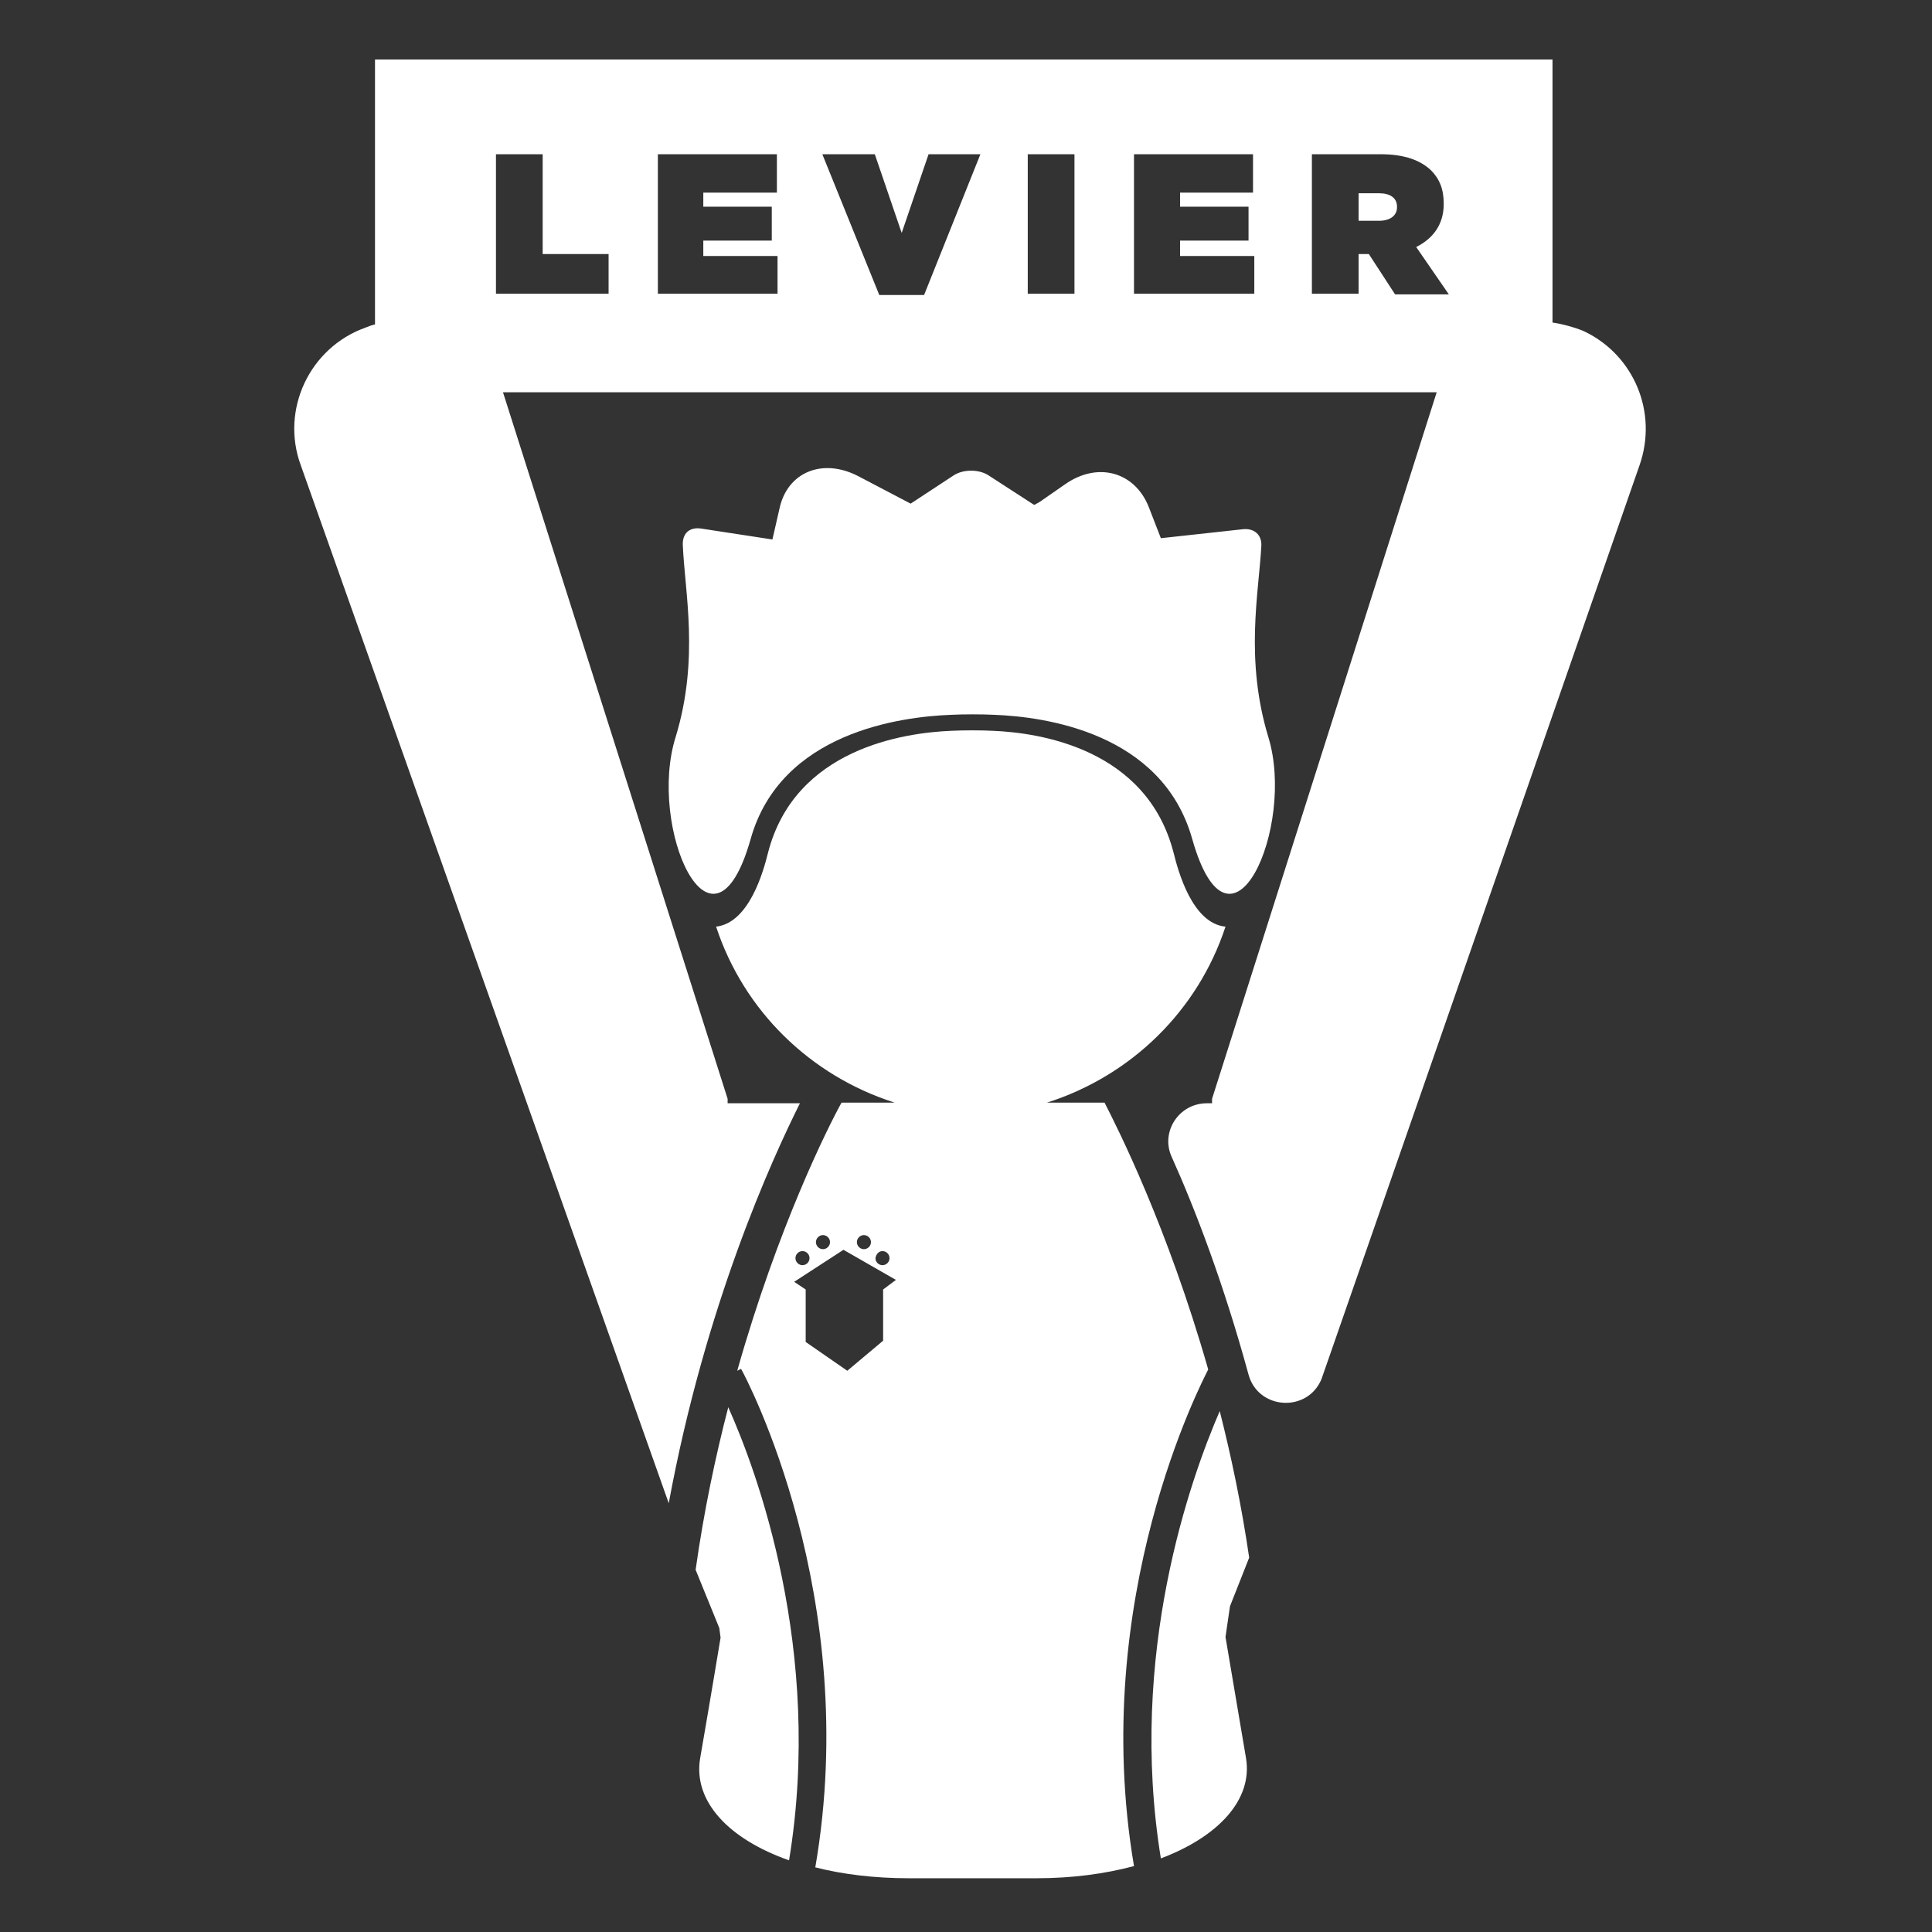 <?xml version="1.0" encoding="utf-8"?>
<!-- Generator: Adobe Illustrator 19.0.0, SVG Export Plug-In . SVG Version: 6.00 Build 0)  -->
<svg version="1.1" id="Capa_1" xmlns="http://www.w3.org/2000/svg" xmlns:xlink="http://www.w3.org/1999/xlink" x="0px" y="0px"
	 viewBox="-146 270 301.9 301.9" style="enable-background:new -146 270 301.9 301.9;" xml:space="preserve">
<rect x="-146" y="270" width="301.9" height="301.9" fill="#333333" stroke="none"/>
<style type="text/css">
	.st0{fill:#FFFFFF;}
</style>
<g>
	<path class="st0" d="M-37.3,515.3l3.7,9.1l0.2,1.5c0,0-1.4,8.5-3.2,18.9c-1.1,6.7,4.5,12.6,13.9,15.9c5.4-32.8-5.1-61-9.5-70.8
		C-34.2,497.6-36,506.1-37.3,515.3z"/>
	<path class="st0" d="M49.2,513.4c-1.2-8.2-2.8-15.8-4.6-22.9c-4.5,10.4-14.4,37.9-9.2,69.9c9-3.4,14.4-9.2,13.3-15.7l-3.2-18.9
		l0.7-4.8L49.2,513.4z"/>
	<path class="st0" d="M42.8,484c-6.4-22.4-14.2-37.8-16.2-41.7h-9c13.2-4.2,23.6-14.4,27.9-27.5c-5.2-0.5-7.4-8.7-8.1-11.5
		c-4.2-16.4-21.1-18.8-28.2-19.1c-1.8-0.1-4.7-0.1-6.6,0c-7.2,0.3-24.4,2.7-28.6,19.1c-0.7,2.8-2.9,10.9-8.1,11.5
		c4.3,13.1,14.7,23.3,27.9,27.5h-8.3c-2.1,3.8-9.9,19.3-16.3,41.9l0.6-0.3c0.8,1.4,18.9,35.6,11.6,77.9c4.3,1.1,9.3,1.7,14.6,1.7h20
		c5.6,0,10.7-0.7,15.2-1.9C24.1,519.7,41.9,485.8,42.8,484z M-8.1,465.5c0.6,0,1.1,0.5,1.1,1.1c0,0.6-0.5,1.1-1.1,1.1
		c-0.6,0-1.1-0.5-1.1-1.1C-9.1,466-8.7,465.5-8.1,465.5z M-11,463c0.6,0,1.1,0.5,1.1,1.1s-0.5,1.1-1.1,1.1c-0.6,0-1.1-0.5-1.1-1.1
		S-11.6,463-11,463z M-17.4,463c0.6,0,1.1,0.5,1.1,1.1s-0.5,1.1-1.1,1.1c-0.6,0-1.1-0.5-1.1-1.1C-18.5,463.5-18,463-17.4,463z
		 M-20.6,465.5c0.6,0,1.1,0.5,1.1,1.1c0,0.6-0.5,1.1-1.1,1.1c-0.6,0-1.1-0.5-1.1-1.1C-21.7,466-21.2,465.5-20.6,465.5z M-8,471.5v8
		l-5.6,4.7l-6.5-4.5v-8.2l-1.8-1.2l7.7-5l8.2,4.7L-8,471.5z"/>
	<path class="st0" d="M-28.7,401.1C-24,384.4-5.2,382,2.6,381.7c1.9-0.1,4.9-0.1,6.8,0c7.7,0.3,26.2,2.7,30.9,19.4
		c6,21.2,16.2-1.9,11.9-15.9c-3.7-12.2-1.5-22.5-1.1-29.9c0.1-1.7-1.1-2.8-2.9-2.6l-12.8,1.4l-1.9-4.9c-2.2-5.5-8-7.1-13.1-3.5
		l-3.6,2.5c-0.4,0.3-0.8,0.5-1.2,0.7l-7.1-4.6c-1.5-1-4-1-5.5,0l-6.7,4.4l-8.2-4.3c-5.6-2.9-11.1-0.6-12.3,5.1l-1.1,4.8l-11.1-1.7
		c-1.9-0.3-3,0.8-2.9,2.6c0.3,7.3,2.6,17.7-1.1,29.9C-44.9,399.2-34.7,422.3-28.7,401.1z"/>
	<path class="st0" d="M101.6,321.8c-0.6-0.3-2.9-1.1-5-1.4v-41.1h-184v41.4c-0.5,0.1-1,0.3-1.5,0.5c-8.7,3.1-13.3,12.8-10.1,21.5
		l57.5,162.2c5.7-30.9,16.1-53.7,20.5-62.5h-9.6h-1h-0.7l0-0.7l-35.1-110.4H78.5L43.4,441.7l0,0.7h-0.8h0c-4.4,0-7.3,4.5-5.5,8.4
		c3.6,8,8.1,19.7,12,34c1.5,5.5,9.2,6,11.4,0.7l49.7-142.8C113.1,334.4,109.3,325.5,101.6,321.8z M-50.9,315.9h-17.6v-21.8h7.3v15.6
		h10.3V315.9z M-24.4,315.9h-18.8v-21.8h18.6v6h-11.5v2.2h10.7v5.3h-10.7v2.4h11.6V315.9z M-1.6,316.1h-7l-8.9-22h8.2l4.2,12.3
		l4.2-12.3h8.1L-1.6,316.1z M21.9,315.9h-7.3v-21.8h7.3V315.9z M50,315.9H31.2v-21.8h18.6v6H38.4v2.2h10.7v5.3H38.4v2.4H50V315.9z
		 M67.9,309.7h-1.6v6.2H59v-21.8h10.7c3.9,0,6.3,1,7.9,2.5c1.3,1.3,2,2.9,2,5.2v0.1c0,3.2-1.7,5.4-4.3,6.7l5.1,7.4H72L67.9,309.7z"
		/>
	<path class="st0" d="M69.5,300.2h-3.2v4.3h3.2c1.7,0,2.8-0.8,2.8-2.1v-0.1C72.3,300.9,71.2,300.2,69.5,300.2z"/>
</g>
</svg>
